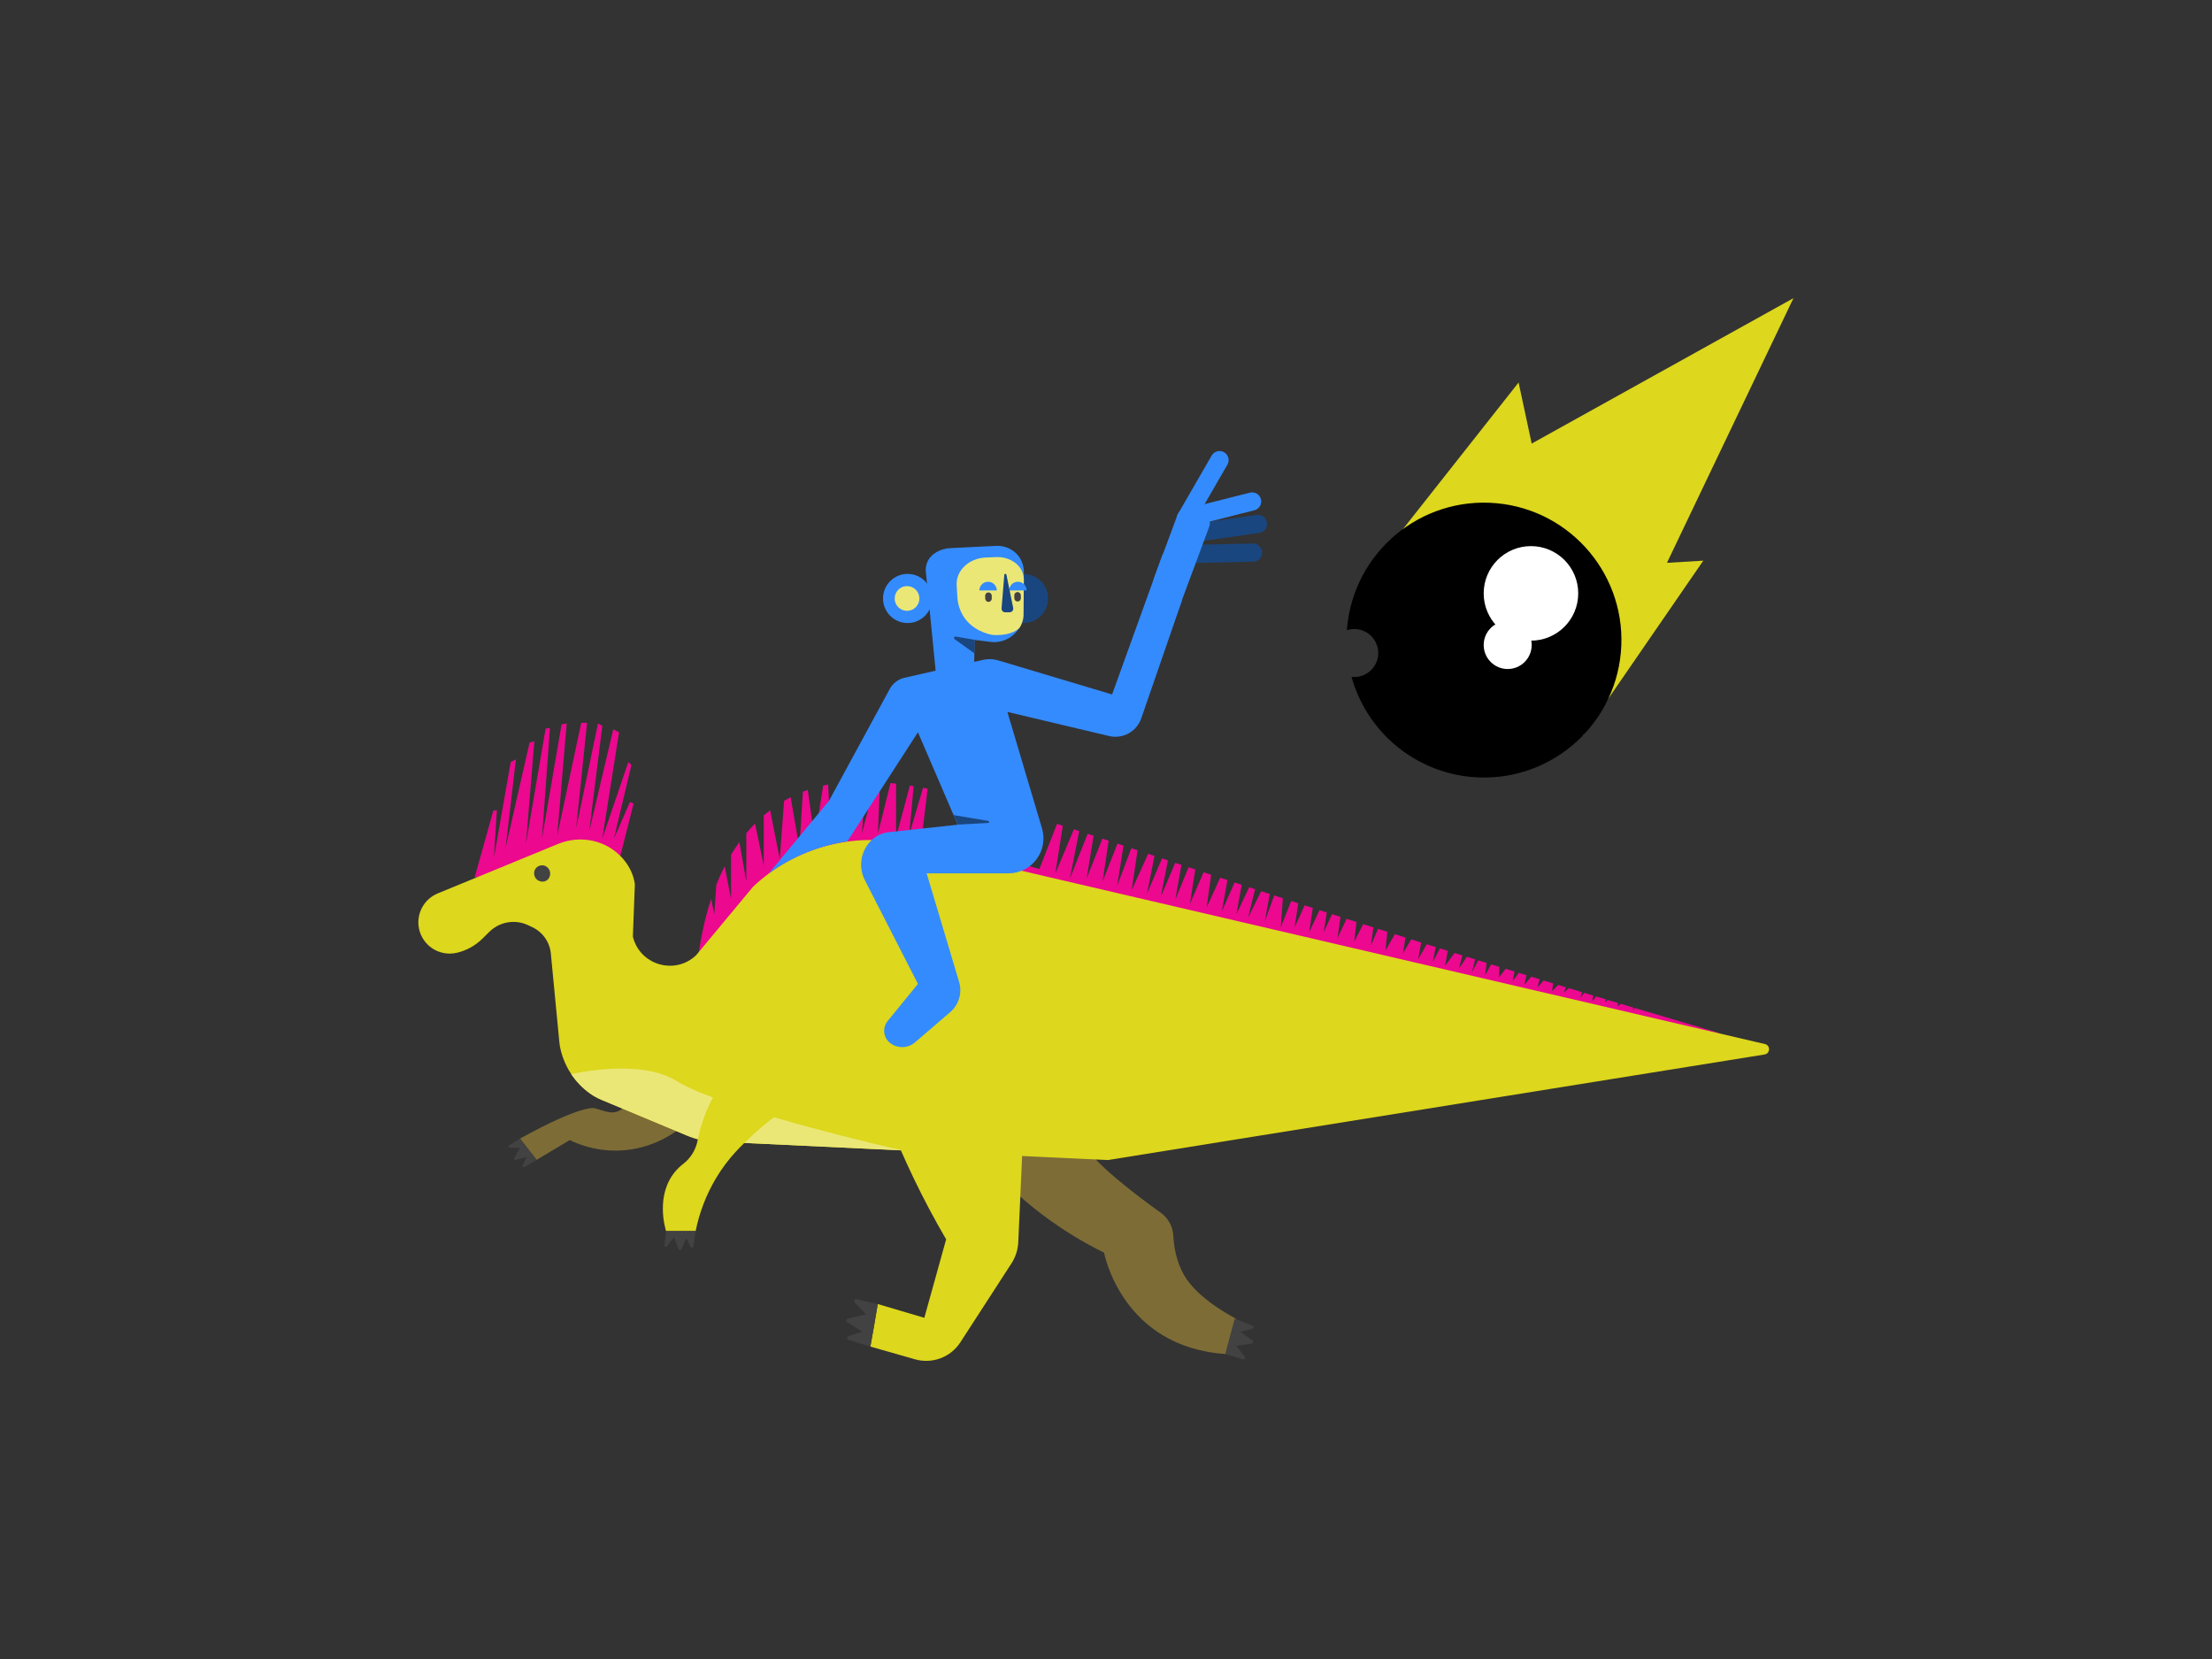 <svg width="1840" height="1380" viewBox="0 0 1840 1380" fill="none" xmlns="http://www.w3.org/2000/svg">
<rect x="0" y="0" width="1840" height="1380" fill="#333333" stroke="none"/>
<path d="M527.043 668.407L524.019 667.197C519.583 677.279 515.147 687.36 510.711 697.442L525.228 636.347L522.664 633.867L501.032 697.442L514.945 609.126L510.106 606.707L490.144 691.393L501.032 603.682L497.403 601.868L479.256 688.973L488.329 601.263H483.49L463.529 695.022C466.15 663.971 468.771 632.919 471.392 601.868L467.158 602.472L450.826 697.442C453.044 666.794 455.262 636.145 457.479 605.497L453.85 606.102L437.518 701.676L444.492 616.615L440.542 617.595L420.581 705.306L429.152 631.605L424.815 633.927C420.177 660.341 415.54 686.755 410.902 713.169C411.707 699.662 412.517 687.358 413.322 673.851L410.297 674.456L394.806 729.943L515.55 713.774C519.381 698.652 523.212 683.529 527.043 668.407Z" fill="#EC088F"/>
<path d="M523.861 913.132C522.403 916.864 519.778 921.667 514.89 924.02C507.885 927.414 501.365 923.331 494.057 921.721C494.057 921.721 482.77 919.302 432.545 947.127L446.385 964.809L473.896 948.349C486.162 954.3 499.649 957.303 513.281 957.12C538.512 956.721 556.362 945.325 563.071 940.522" fill="#7D6C36"/>
<path d="M1359.67 838.438L1358.18 840.198L1358.66 838.136L1348.24 835.02L1345.47 837.174L1345.93 834.325L1337.25 831.712L1335.19 834.131L1335.84 831.27L1327.81 828.85L1324.3 832.939L1325.4 828.143L1317.87 825.862L1314.62 829.915L1316.1 825.33L1305.07 821.985C1302.53 824.132 1300.71 825.681 1300.71 825.681L1302.65 821.247L1296.21 819.293L1291.03 824.471L1291.98 818.005L1284 815.585L1278.94 821.446L1280.71 814.557L1273.79 812.439L1268.05 819.027L1269.74 811.199L1263.43 809.258L1258.37 816.002L1259.81 808.139L1252.46 805.87L1246.88 812.978L1247.3 804.291L1240.37 802.15L1235.38 811.163L1236.59 800.977L1229.58 798.805L1224.49 808.743L1227.06 798.025L1220.16 795.883L1213.61 805.719L1216.47 794.734L1209.94 792.695L1202.11 803.299L1204.28 790.929L1197.75 788.884L1191.83 800.275L1194.32 787.808L1186.81 785.455L1179.73 797.855L1182.19 784.003L1173.91 781.396L1167.03 793.016L1169.12 779.878L1160.3 777.089L1152.51 790.596L1154.06 775.117L1146.29 772.649L1140.41 786.362L1142.39 771.409L1133.92 768.711L1126.5 783.338L1128.35 766.933L1120.11 764.295L1112.59 780.313L1115.07 762.68L1108.03 760.418L1101.09 775.474L1103.66 759.021L1097.62 757.073L1089 775.474L1092.02 755.258L1085.29 753.092L1076.9 771.24L1079.96 751.362L1074.06 749.451L1065.4 771.24L1067.1 747.189C1064.69 746.408 1062.3 745.628 1059.93 744.854L1052.1 766.4L1056.26 743.656L1049.07 741.309L1038.18 763.376L1044.04 739.664L1039.07 738.036L1028.51 760.351L1032.9 736.01L1026.98 734.068L1016.41 757.932L1021.02 732.102L1014.97 730.118L1003.71 754.907L1007.51 727.638L1001.18 725.539L989.792 751.883L994.293 723.259L988.697 721.402L977.694 748.253L982.727 719.412L977.597 717.712L965.596 745.834L971.555 715.697L966.594 714.046L954.103 743.414L960.328 711.959L955.083 710.211L941.4 740.39L946.239 707.271L941.098 705.559L929.302 736.76L934.571 703.4L929.55 701.736L917.204 733.131L922.188 699.305L916.998 697.593L903.896 730.711L909.691 695.197L904.755 693.588L889.984 730.711L897.714 691.296L893.298 689.868L877.885 726.477L884.037 686.892L879.259 685.368L864.578 722.847L853.689 719.823L859.98 679.331L856.2 678.175L842.801 716.798L849.51 676.143L844.894 674.764L828.888 714.379L836.057 672.163L831.066 670.723L813.766 711.354L820.88 667.868L816.911 666.779L802.273 708.33L808.322 664.499C806.967 664.144 805.618 663.797 804.275 663.458L790.175 705.305L777.472 701.676L766.584 698.046L771.635 656.06L767.793 655.334L756.3 694.417L760.014 653.973L756.845 653.465L745.412 696.232V651.886C743.847 651.697 742.293 651.523 740.748 651.366L730.29 693.207L731.995 650.61C730.689 650.519 729.4 650.447 728.118 650.38L716.982 693.207L720.43 650.12C719.311 650.12 718.198 650.12 717.097 650.12L704.884 695.022V650.544C703.547 650.64 702.216 650.755 700.903 650.888L690.971 696.232L688.896 652.6C687.487 652.866 686.089 653.151 684.71 653.465L677.663 698.651L671.959 657.07C670.572 657.546 669.203 658.05 667.852 658.583L664.96 705.305L657.701 663.138C655.85 664.089 654.022 665.097 652.215 666.162L648.628 714.379L640.625 673.99C638.806 675.373 637.038 676.802 635.32 678.278V719.823L628.061 685.041C625.521 687.614 623.101 690.279 620.802 693.038V733.131L615.038 700.466C612.574 703.87 610.261 707.38 608.099 710.997V747.648L602.813 720.543C600.252 725.551 597.929 730.693 595.844 735.968L594.187 760.351L591.598 747.648C579.947 782.944 577.141 821.501 577.08 852.52L1430.6 859.44C1406.27 852.31 1382.63 845.31 1359.67 838.438Z" fill="#EC088F"/>
<path d="M918.414 1042.03C918.414 1042.03 933.034 1121.19 1020.64 1126.38L1028.45 1097.05C1028.45 1097.05 996.537 1081.25 984.85 1060.53C978.348 1049.04 976.412 1036.62 975.976 1027.87C975.798 1024.11 974.771 1020.45 972.973 1017.15C971.175 1013.85 968.653 1011 965.596 1008.81C946.481 995.186 907.653 966.096 900.46 949.721C890.837 927.836 811.479 956.623 811.479 956.623C840.509 992.51 876.997 1021.65 918.414 1042.03Z" fill="#7D6C36"/>
<path d="M1467.8 877.158L921.523 964.965L750.56 956.944L592.977 949.492C585.696 949.155 578.53 947.544 571.805 944.731L500.512 914.94C497.127 913.549 493.907 911.786 490.912 909.683C477.788 900.33 468.779 886.274 465.76 870.443C465.542 869.234 465.397 868.078 465.282 866.886L458.199 793.155C457.752 788.498 456.106 784.037 453.422 780.206C450.738 776.375 447.107 773.304 442.883 771.294L439.332 769.624C434.041 767.108 428.103 766.285 422.327 767.265C416.551 768.246 411.218 770.984 407.054 775.105L401.277 780.809C395.43 786.586 388.106 790.642 380.106 792.532C378.145 792.991 376.138 793.224 374.123 793.228C368.079 793.254 362.214 791.174 357.537 787.346C352.859 783.518 349.661 778.18 348.492 772.25C347.322 766.32 348.254 760.168 351.128 754.85C354.002 749.533 358.638 745.382 364.239 743.112L464.387 701.936C483.012 694.284 504.649 698.911 517.957 714.034C523.341 720.156 527.067 727.566 528.095 735.593L526.438 779.103C532.19 802.779 561.401 811.363 579.064 794.577L626.313 737.716C643.321 721.552 664.079 709.869 686.72 703.715C709.362 697.562 733.178 697.131 756.028 702.462L1468.1 868.465C1472.83 869.572 1472.59 876.389 1467.8 877.158Z" fill="#DDD71D"/>
<path d="M750.56 956.944L592.977 949.492C585.696 949.155 578.53 947.544 571.805 944.731L500.512 914.94C497.127 913.549 493.907 911.786 490.912 909.683C484.699 905.264 479.35 899.743 475.13 893.393C500.112 888.391 538.826 884.32 563.258 899.442C601.712 923.27 750.56 956.944 750.56 956.944Z" fill="#EBE777"/>
<path d="M704.835 818.174C720.685 893.027 748.433 964.855 787.023 1030.92C780.974 1052.7 774.925 1074.46 768.876 1096.19L730.162 1084.75L724.016 1120.12L761.321 1130.76C768.285 1132.7 775.686 1132.36 782.445 1129.8C789.205 1127.23 794.969 1122.58 798.897 1116.51L841.428 1050.81C844.833 1045.53 846.769 1039.44 847.035 1033.16L849.4 980.469C849.804 971.327 850.207 962.189 850.61 953.055" fill="#DDD71D"/>
<path d="M608.238 890.447C597.427 903.274 589.209 918.077 584.042 934.037C582.488 938.86 581.226 943.773 580.261 948.748C578.781 956.458 574.534 963.361 568.32 968.159C565.852 970.055 563.599 972.216 561.6 974.601C545.268 994.194 553.192 1021.27 554.051 1024C562.223 1024.05 570.486 1023.96 578.658 1024C581.779 1008.53 587.493 993.69 595.559 980.118C605.746 963.036 617.082 952.468 627.105 943.267C638.619 932.697 651.251 923.413 664.778 915.581" fill="#DDD71D"/>
<path d="M457.443 728.328C457.268 729.215 456.903 730.053 456.374 730.786C455.844 731.518 455.162 732.128 454.375 732.572C453.588 733.016 452.714 733.285 451.813 733.359C450.912 733.434 450.006 733.313 449.156 733.004C447.77 732.609 446.544 731.786 445.654 730.651C445.038 729.807 444.614 728.839 444.412 727.814C444.209 726.789 444.233 725.732 444.48 724.717C444.788 723.568 445.401 722.523 446.253 721.693C447.1 720.872 448.146 720.286 449.288 719.993C450.431 719.699 451.63 719.707 452.768 720.017C453.647 720.286 454.464 720.729 455.169 721.319C455.874 721.909 456.455 722.635 456.875 723.453C457.645 724.957 457.847 726.688 457.443 728.328Z" fill="#424242"/>
<path d="M851.41 518.252C862.692 518.252 871.837 509.106 871.837 497.824C871.837 486.542 862.692 477.396 851.41 477.396C840.128 477.396 830.982 486.542 830.982 497.824C830.982 509.106 840.128 518.252 851.41 518.252Z" fill="#1A467F"/>
<path d="M432.545 947.109L423.562 952.711C423.352 952.839 423.189 953.032 423.1 953.262C423.011 953.491 423 953.744 423.069 953.98C423.138 954.216 423.283 954.423 423.481 954.569C423.68 954.715 423.921 954.791 424.167 954.786H432.557L427.717 963.218C427.606 963.41 427.555 963.631 427.57 963.852C427.585 964.073 427.665 964.286 427.8 964.461C427.936 964.637 428.12 964.768 428.331 964.839C428.541 964.909 428.768 964.916 428.982 964.857L437.916 962.48L434.807 969.212C434.707 969.43 434.68 969.673 434.728 969.908C434.776 970.142 434.898 970.355 435.075 970.515C435.252 970.676 435.476 970.775 435.714 970.8C435.952 970.825 436.191 970.773 436.398 970.652L446.379 964.785C441.765 958.897 437.154 953.005 432.545 947.109Z" fill="#424242"/>
<path d="M554.034 1024L552.727 1035.88C552.703 1036.12 552.758 1036.37 552.883 1036.57C553.008 1036.78 553.196 1036.94 553.421 1037.04C553.645 1037.13 553.893 1037.14 554.128 1037.08C554.363 1037.02 554.571 1036.89 554.723 1036.7L560.627 1029.27L564.638 1039.3C564.722 1039.51 564.866 1039.68 565.05 1039.8C565.234 1039.93 565.451 1039.99 565.672 1039.99C565.894 1039.99 566.11 1039.93 566.294 1039.8C566.478 1039.68 566.622 1039.51 566.706 1039.3L570.82 1029.86L574.606 1037.37C574.713 1037.59 574.885 1037.76 575.098 1037.87C575.311 1037.98 575.553 1038.02 575.789 1037.98C576.025 1037.94 576.243 1037.83 576.41 1037.66C576.577 1037.48 576.685 1037.26 576.718 1037.03C577.359 1032.68 578.042 1028.26 578.641 1023.97C570.499 1023.94 562.182 1024.09 554.034 1024Z" fill="#424242"/>
<path d="M730.121 1084.75L712.506 1080.69C712.166 1080.6 711.806 1080.63 711.482 1080.76C711.157 1080.9 710.885 1081.13 710.707 1081.44C710.529 1081.74 710.455 1082.09 710.496 1082.44C710.537 1082.79 710.69 1083.12 710.933 1083.37L720.261 1093.29L705.193 1096.92C704.884 1096.99 704.604 1097.16 704.388 1097.39C704.173 1097.63 704.031 1097.92 703.98 1098.23C703.93 1098.55 703.973 1098.87 704.105 1099.16C704.237 1099.45 704.451 1099.69 704.721 1099.86L717.266 1107.65L705.822 1111.47C705.498 1111.58 705.216 1111.79 705.018 1112.07C704.82 1112.35 704.716 1112.68 704.721 1113.02C704.726 1113.36 704.839 1113.69 705.044 1113.97C705.25 1114.24 705.537 1114.44 705.864 1114.54C711.913 1116.35 718.023 1118.41 723.981 1120.15C725.029 1114.59 726.054 1108.94 727.054 1103.22C728.139 1096.99 729.161 1090.83 730.121 1084.75Z" fill="#424242"/>
<path d="M1019.24 1126.27L1033.99 1130.71C1034.27 1130.81 1034.57 1130.81 1034.85 1130.72C1035.13 1130.63 1035.37 1130.46 1035.54 1130.22C1035.71 1129.98 1035.8 1129.69 1035.8 1129.39C1035.79 1129.1 1035.69 1128.82 1035.5 1128.59L1028.35 1119.59L1041.27 1117.61C1041.54 1117.56 1041.78 1117.44 1041.97 1117.26C1042.17 1117.08 1042.3 1116.85 1042.37 1116.59C1042.43 1116.34 1042.42 1116.07 1042.33 1115.82C1042.25 1115.57 1042.09 1115.35 1041.88 1115.19L1031.87 1107.76L1041.76 1105.34C1042.05 1105.27 1042.3 1105.11 1042.48 1104.89C1042.67 1104.67 1042.78 1104.4 1042.8 1104.11C1042.82 1103.82 1042.75 1103.53 1042.59 1103.29C1042.44 1103.04 1042.21 1102.86 1041.94 1102.75C1036.99 1100.81 1031.98 1098.65 1027.1 1096.77C1025.82 1101.37 1024.57 1106.04 1023.33 1110.78C1021.99 1115.92 1020.48 1121.23 1019.24 1126.27Z" fill="#424242"/>
<path d="M837.962 592.189L866.768 689.088C868.059 693.43 868.318 698.013 867.526 702.473C866.733 706.932 864.91 711.145 862.202 714.776C859.494 718.407 855.976 721.356 851.927 723.387C847.878 725.419 843.411 726.477 838.882 726.477H770.818L797.803 816.771C799.134 821.224 799.146 825.967 797.837 830.426C796.528 834.886 793.955 838.871 790.429 841.898L761.14 867.062C758.258 869.536 754.606 870.935 750.809 871.018C747.011 871.102 743.302 869.867 740.313 867.522C738.982 866.459 737.875 865.141 737.057 863.647C736.239 862.152 735.726 860.51 735.547 858.816C735.369 857.121 735.529 855.409 736.018 853.776C736.507 852.144 737.315 850.626 738.396 849.308L763.559 818.422L719.402 732.139C716.745 726.942 715.76 721.05 716.583 715.271C717.406 709.493 719.997 704.11 723.999 699.861L724.192 699.656C728.118 695.494 733.398 692.869 739.085 692.252L796.66 686.003L763.559 609.126L704.884 699.861C681.308 703.439 658.918 712.56 639.555 726.477L689.544 666.205L740.15 573.05C741.425 570.709 743.187 568.669 745.316 567.067C747.446 565.464 749.894 564.336 752.496 563.758L817.825 548.878C821.922 547.947 826.189 548.091 830.214 549.295L925.068 577.671C939.183 538.554 953.297 499.437 967.411 460.32L983.139 499.639C971.867 532.275 960.596 564.91 949.325 597.542C947.485 602.871 943.731 607.326 938.792 610.043C933.852 612.76 928.08 613.546 922.594 612.247L837.962 592.189Z" fill="#348BFE"/>
<path d="M851.675 475.993L851.36 509.868C851.3 516.175 848.81 522.216 844.408 526.733C840.005 531.251 834.03 533.896 827.727 534.118C826.421 534.16 825.115 534.099 823.819 533.937L810.632 532.279L810.13 568.513L779.601 570.975L770.267 476.852C769.77 473.794 770.111 470.659 771.253 467.779C774.138 460.762 782.057 456.183 791.396 455.898L794.421 455.747L828.579 454.072C837.387 453.636 845.777 458.372 849.551 466.345C850.986 469.357 851.712 472.657 851.675 475.993Z" fill="#348BFE"/>
<path d="M851.675 482.387L851.36 511.786C851.349 512.755 851.264 513.721 851.106 514.677C850.645 517.087 849.776 519.401 848.535 521.518C846.285 525.148 837.218 529.273 825.259 528.07C822.567 527.574 808.805 524.755 801.111 512.191C798.493 507.864 796.9 502.995 796.453 497.958L795.782 486.936C795.032 474.754 805.841 464.361 819.881 463.763L828.586 463.394C837.393 463.012 845.783 467.126 849.558 474.046C850.97 476.598 851.699 479.471 851.675 482.387Z" fill="#EBE777"/>
<path d="M843.753 497.691C843.786 499.194 845.031 500.386 846.534 500.353C848.037 500.32 849.229 499.075 849.196 497.572L849.143 495.153C849.11 493.65 847.865 492.458 846.362 492.491C844.859 492.524 843.667 493.769 843.7 495.272L843.753 497.691Z" fill="#424242"/>
<path d="M819.537 497.988C819.57 499.491 820.816 500.683 822.319 500.65C823.822 500.617 825.013 499.371 824.98 497.868L824.927 495.449C824.894 493.946 823.649 492.755 822.146 492.788C820.643 492.821 819.451 494.066 819.484 495.569L819.537 497.988Z" fill="#424242"/>
<path d="M1042.52 467.244C1046.7 467.152 1050.01 463.693 1049.92 459.518C1049.83 455.343 1046.37 452.033 1042.19 452.125L985.949 453.362C981.774 453.454 978.464 456.913 978.556 461.088C978.648 465.263 982.107 468.573 986.282 468.481L1042.52 467.244Z" fill="#1A467F"/>
<path d="M1047.45 443.306C1051.59 442.721 1054.46 438.895 1053.88 434.76C1053.29 430.625 1049.47 427.748 1045.33 428.332L989.632 436.21C985.497 436.795 982.619 440.621 983.204 444.756C983.789 448.891 987.615 451.769 991.75 451.184L1047.45 443.306Z" fill="#1A467F"/>
<path d="M810.65 532.171L794.923 529.503C794.662 529.473 794.398 529.528 794.171 529.661C793.944 529.794 793.767 529.997 793.665 530.239C793.564 530.482 793.545 530.751 793.61 531.006C793.676 531.26 793.822 531.487 794.028 531.651L810.469 543.428C810.534 539.678 810.594 535.925 810.65 532.171Z" fill="#1A467F"/>
<path d="M754.951 518.252C766.233 518.252 775.378 509.106 775.378 497.824C775.378 486.542 766.233 477.396 754.951 477.396C743.669 477.396 734.523 486.542 734.523 497.824C734.523 509.106 743.669 518.252 754.951 518.252Z" fill="#348BFE"/>
<path d="M993.651 433.572C995.105 429.657 993.11 425.305 989.195 423.852C985.28 422.398 980.928 424.393 979.475 428.308L959.893 481.046C958.439 484.961 960.435 489.313 964.349 490.766C968.264 492.22 972.616 490.225 974.07 486.31L993.651 433.572Z" fill="#348BFE"/>
<path d="M1001.46 428.213L999.482 427.479C995.567 426.025 991.215 428.02 989.762 431.935L964.762 499.264C963.309 503.179 965.304 507.531 969.219 508.984L971.198 509.719C975.113 511.173 979.465 509.177 980.918 505.262L1005.92 437.934C1007.37 434.019 1005.38 429.667 1001.46 428.213Z" fill="#348BFE"/>
<path d="M1043.41 424.464C1047.46 423.44 1049.91 419.328 1048.89 415.28C1047.87 411.231 1043.76 408.779 1039.71 409.803L985.167 423.593C981.119 424.617 978.666 428.729 979.69 432.777C980.714 436.826 984.826 439.278 988.874 438.254L1043.41 424.464Z" fill="#348BFE"/>
<path d="M846.715 483.911C844.79 483.911 842.943 484.676 841.582 486.037C840.221 487.398 839.456 489.245 839.456 491.17H853.974C853.974 489.245 853.209 487.398 851.848 486.037C850.486 484.676 848.64 483.911 846.715 483.911Z" fill="#348BFE"/>
<path d="M1020.99 386.513C1023.08 382.896 1021.84 378.272 1018.22 376.184C1014.61 374.096 1009.98 375.335 1007.9 378.952L979.767 427.671C977.679 431.287 978.918 435.911 982.535 437.999C986.151 440.087 990.776 438.848 992.864 435.232L1020.99 386.513Z" fill="#348BFE"/>
<path d="M796.829 685.949L821.999 684.552C822.206 684.542 822.403 684.456 822.55 684.31C822.698 684.164 822.786 683.968 822.798 683.761C822.81 683.553 822.745 683.349 822.615 683.187C822.486 683.024 822.3 682.916 822.095 682.882L793.199 678.007L796.829 685.949Z" fill="#1A467F"/>
<path d="M837.151 477.972L842.801 505.688C842.891 506.129 842.881 506.584 842.773 507.02C842.665 507.456 842.461 507.863 842.176 508.211C841.891 508.559 841.532 508.838 841.126 509.03C840.719 509.221 840.274 509.319 839.825 509.318H836.147C835.727 509.319 835.311 509.233 834.926 509.065C834.541 508.897 834.195 508.651 833.911 508.342C833.626 508.033 833.409 507.668 833.274 507.27C833.138 506.873 833.086 506.451 833.123 506.033L835.409 478.074C835.437 477.87 835.535 477.682 835.686 477.542C835.837 477.402 836.032 477.318 836.238 477.306C836.444 477.294 836.647 477.354 836.814 477.475C836.98 477.597 837.1 477.772 837.151 477.972Z" fill="#1A467F"/>
<path d="M754.485 508.108C760.165 508.108 764.769 503.504 764.769 497.824C764.769 492.145 760.165 487.541 754.485 487.541C748.806 487.541 744.202 492.145 744.202 497.824C744.202 503.504 748.806 508.108 754.485 508.108Z" fill="#EBE777"/>
<path d="M821.914 483.911C819.989 483.911 818.143 484.676 816.781 486.037C815.42 487.398 814.655 489.245 814.655 491.17H829.173C829.173 489.245 828.408 487.398 827.047 486.037C825.686 484.676 823.839 483.911 821.914 483.911Z" fill="#348BFE"/>
<path d="M1491.86 248L1274.1 368.98L1263.21 318.169L1167.03 440.086L1234.41 532.437L1316.86 611.637L1416.85 466.369L1386.61 468.184L1491.86 248Z" fill="#DDD71D"/>
<path d="M1244.73 418.582C1181.82 412.884 1126.25 459.244 1120.55 522.129C1120.49 522.819 1120.44 523.502 1120.4 524.192C1123.23 523.28 1126.24 523.014 1129.19 523.414C1132.14 523.814 1134.97 524.87 1137.46 526.504C1139.95 528.139 1142.04 530.31 1143.58 532.858C1145.13 535.407 1146.08 538.269 1146.37 541.233C1146.67 544.198 1146.29 547.191 1145.28 549.992C1144.26 552.793 1142.63 555.332 1140.51 557.422C1138.39 559.511 1135.82 561.1 1133.01 562.069C1130.19 563.039 1127.19 563.366 1124.23 563.027C1130.45 585.407 1143.34 605.363 1161.18 620.239C1179.02 635.115 1200.97 644.206 1224.11 646.303C1287.02 651.996 1342.58 605.636 1348.27 542.75C1353.97 479.865 1307.61 424.268 1244.73 418.582Z" fill="black"/>
<path d="M1254.13 556.5C1265.16 556.5 1274.1 547.562 1274.1 536.538C1274.1 525.513 1265.16 516.576 1254.13 516.576C1243.11 516.576 1234.17 525.513 1234.17 536.538C1234.17 547.562 1243.11 556.5 1254.13 556.5Z" fill="white"/>
<path d="M1273.49 532.909C1295.21 532.909 1312.81 515.305 1312.81 493.59C1312.81 471.875 1295.21 454.271 1273.49 454.271C1251.78 454.271 1234.17 471.875 1234.17 493.59C1234.17 515.305 1251.78 532.909 1273.49 532.909Z" fill="white"/>
</svg>
